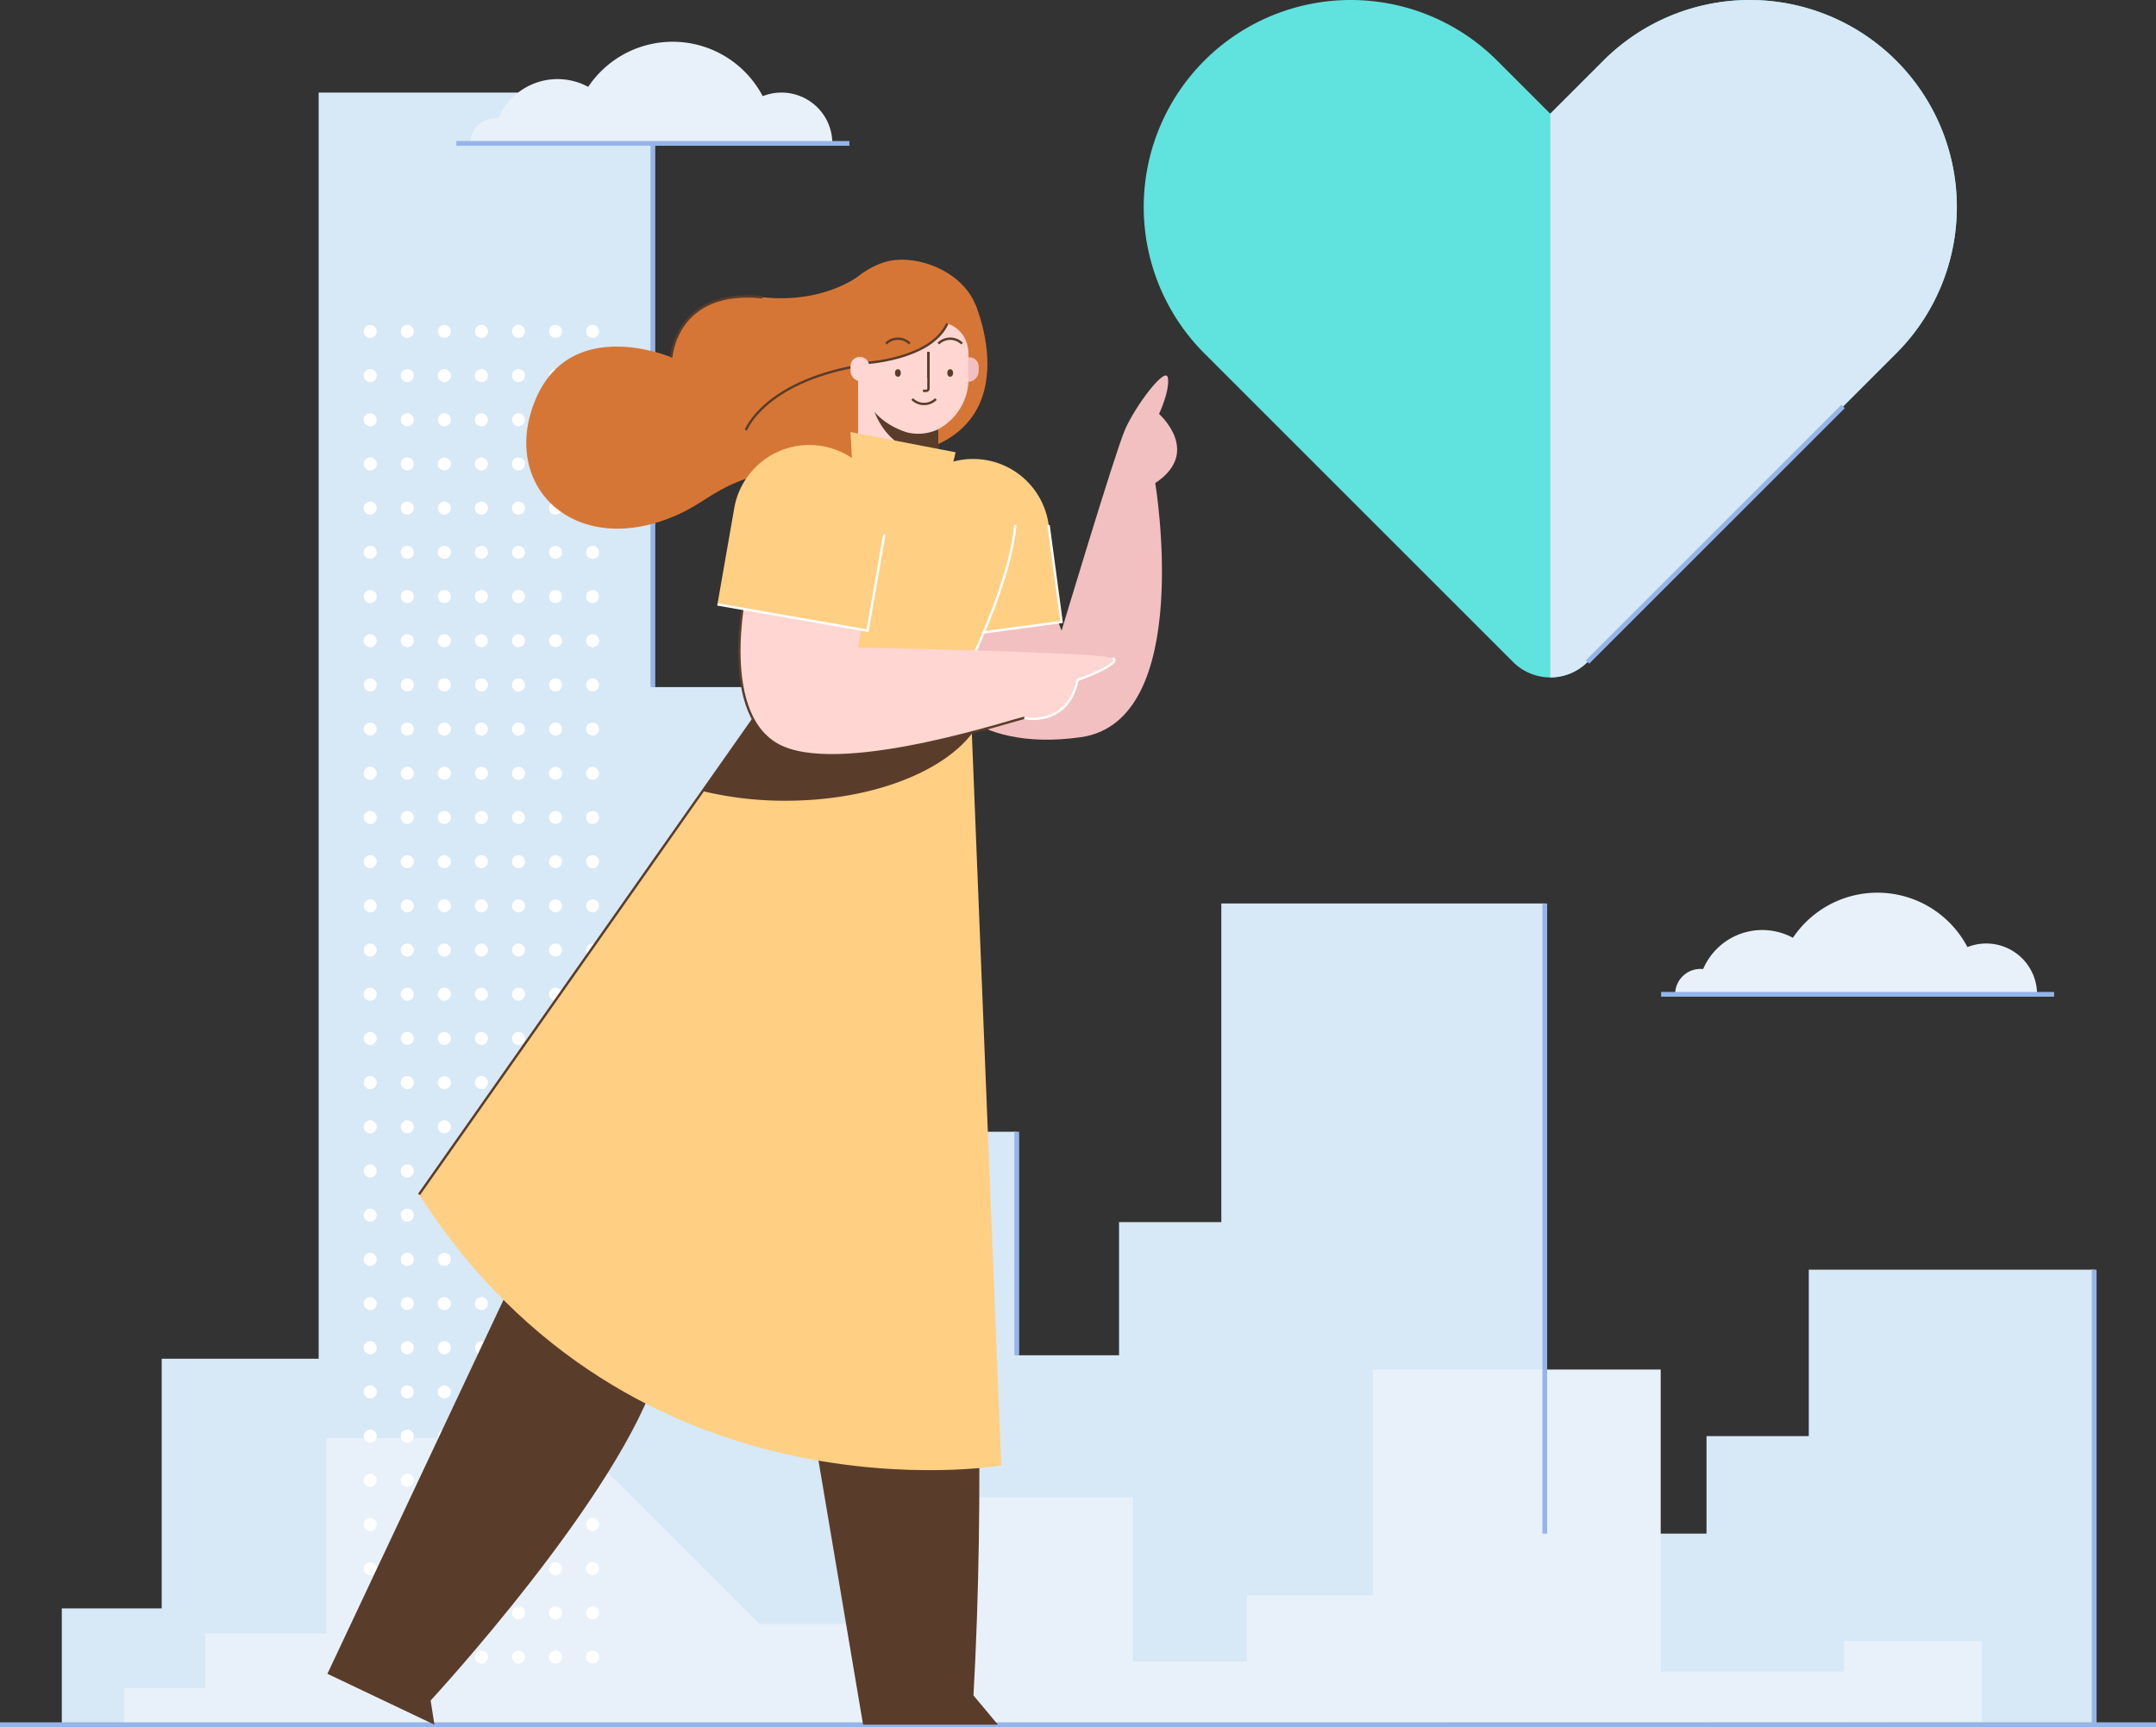 <svg id="Layer_1" data-name="Layer 1" xmlns="http://www.w3.org/2000/svg" viewBox="0 0 906.492 726.314"><rect x="0" y="0" width="906.492" height="726.314" fill="#333333" stroke="none"/><defs><style>.cls-1{fill:#d7e8f7;}.cls-2{fill:#e8f1f9;}.cls-10,.cls-3,.cls-7{fill:none;stroke-miterlimit:10;}.cls-3{stroke:#95b5e8;stroke-width:2px;}.cls-4{fill:#fff;}.cls-5{fill:#f2c0c0;}.cls-6{fill:#ffcf83;}.cls-7{stroke:#fff;}.cls-8{fill:#5a3c2a;}.cls-9{fill:#d67636;}.cls-10{stroke:#5a3c2a;}.cls-11{fill:#ffd6d2;}.cls-12{fill:#60e2de;}</style></defs><title>favourite, heart, rating, woman, social media</title><polygon class="cls-1" points="67.985 676.4 67.985 571.405 133.982 571.405 133.982 38.932 274.504 38.932 274.504 288.952 324.504 288.952 324.504 475.952 427.504 475.952 427.504 569.952 470.504 569.952 470.504 513.952 513.504 513.952 513.504 379.952 649.504 379.952 649.504 644.952 717.504 644.952 717.504 603.952 760.504 603.952 760.504 533.952 880.504 533.952 880.504 725.314 25.987 725.314 25.987 676.4 67.985 676.4"/><polyline class="cls-2" points="833.246 723.952 833.246 690.124 775.246 690.124 775.246 702.952 698.246 702.952 698.246 575.952 577.246 575.952 577.246 670.952 524.246 670.952 524.246 698.717 476.246 698.717 476.246 629.633 371.246 629.633 371.246 682.952 319.246 682.952 241.084 604.79 137.246 604.79 137.246 686.952 86.246 686.952 86.246 709.952 52.246 709.952 52.246 725.314"/><line class="cls-3" x1="274.504" y1="38.932" x2="274.504" y2="288.952"/><line class="cls-3" x1="324.504" y1="288.952" x2="324.504" y2="475.952"/><line class="cls-3" x1="427.504" y1="475.952" x2="427.504" y2="569.952"/><line class="cls-3" x1="649.504" y1="379.952" x2="649.504" y2="644.952"/><line class="cls-3" x1="880.504" y1="533.952" x2="880.504" y2="725.314"/><line class="cls-3" y1="725.314" x2="906.492" y2="725.314"/><circle class="cls-4" cx="249.163" cy="139.368" r="2.75"/><circle class="cls-4" cx="233.579" cy="139.368" r="2.75"/><circle class="cls-4" cx="217.996" cy="139.368" r="2.75"/><circle class="cls-4" cx="202.413" cy="139.368" r="2.75"/><circle class="cls-4" cx="186.829" cy="139.368" r="2.75"/><circle class="cls-4" cx="171.246" cy="139.368" r="2.75"/><circle class="cls-4" cx="155.663" cy="139.368" r="2.75"/><circle class="cls-4" cx="249.163" cy="157.952" r="2.75"/><circle class="cls-4" cx="233.579" cy="157.952" r="2.75"/><circle class="cls-4" cx="217.996" cy="157.952" r="2.75"/><circle class="cls-4" cx="202.413" cy="157.952" r="2.75"/><circle class="cls-4" cx="186.829" cy="157.952" r="2.75"/><circle class="cls-4" cx="171.246" cy="157.952" r="2.75"/><circle class="cls-4" cx="155.663" cy="157.952" r="2.75"/><circle class="cls-4" cx="249.163" cy="176.535" r="2.75"/><circle class="cls-4" cx="233.579" cy="176.535" r="2.75"/><circle class="cls-4" cx="217.996" cy="176.535" r="2.75"/><circle class="cls-4" cx="202.413" cy="176.535" r="2.75"/><circle class="cls-4" cx="186.829" cy="176.535" r="2.75"/><circle class="cls-4" cx="171.246" cy="176.535" r="2.75"/><circle class="cls-4" cx="155.663" cy="176.535" r="2.75"/><circle class="cls-4" cx="249.163" cy="195.118" r="2.75"/><circle class="cls-4" cx="233.579" cy="195.118" r="2.75"/><circle class="cls-4" cx="217.996" cy="195.118" r="2.75"/><circle class="cls-4" cx="202.413" cy="195.118" r="2.75"/><circle class="cls-4" cx="186.829" cy="195.118" r="2.75"/><circle class="cls-4" cx="171.246" cy="195.118" r="2.75"/><circle class="cls-4" cx="155.663" cy="195.118" r="2.75"/><circle class="cls-4" cx="249.163" cy="213.702" r="2.75"/><circle class="cls-4" cx="233.579" cy="213.702" r="2.75"/><circle class="cls-4" cx="217.996" cy="213.702" r="2.75"/><circle class="cls-4" cx="202.413" cy="213.702" r="2.75"/><circle class="cls-4" cx="186.829" cy="213.702" r="2.75"/><circle class="cls-4" cx="171.246" cy="213.702" r="2.75"/><circle class="cls-4" cx="155.663" cy="213.702" r="2.75"/><circle class="cls-4" cx="249.163" cy="232.285" r="2.75"/><circle class="cls-4" cx="233.579" cy="232.285" r="2.75"/><circle class="cls-4" cx="217.996" cy="232.285" r="2.75"/><circle class="cls-4" cx="202.413" cy="232.285" r="2.75"/><circle class="cls-4" cx="186.829" cy="232.285" r="2.75"/><circle class="cls-4" cx="171.246" cy="232.285" r="2.75"/><circle class="cls-4" cx="155.663" cy="232.285" r="2.75"/><circle class="cls-4" cx="249.163" cy="250.868" r="2.75"/><circle class="cls-4" cx="233.579" cy="250.868" r="2.75"/><circle class="cls-4" cx="217.996" cy="250.868" r="2.75"/><circle class="cls-4" cx="202.413" cy="250.868" r="2.75"/><circle class="cls-4" cx="186.829" cy="250.868" r="2.75"/><circle class="cls-4" cx="171.246" cy="250.868" r="2.75"/><circle class="cls-4" cx="155.663" cy="250.868" r="2.75"/><circle class="cls-4" cx="249.163" cy="269.452" r="2.75"/><circle class="cls-4" cx="233.579" cy="269.452" r="2.75"/><circle class="cls-4" cx="217.996" cy="269.452" r="2.75"/><circle class="cls-4" cx="202.413" cy="269.452" r="2.75"/><circle class="cls-4" cx="186.829" cy="269.452" r="2.75"/><circle class="cls-4" cx="171.246" cy="269.452" r="2.75"/><circle class="cls-4" cx="155.663" cy="269.452" r="2.75"/><circle class="cls-4" cx="249.163" cy="288.035" r="2.75"/><circle class="cls-4" cx="233.579" cy="288.035" r="2.75"/><circle class="cls-4" cx="217.996" cy="288.035" r="2.75"/><circle class="cls-4" cx="202.413" cy="288.035" r="2.75"/><circle class="cls-4" cx="186.829" cy="288.035" r="2.75"/><circle class="cls-4" cx="171.246" cy="288.035" r="2.75"/><circle class="cls-4" cx="155.663" cy="288.035" r="2.75"/><circle class="cls-4" cx="249.163" cy="306.618" r="2.75"/><circle class="cls-4" cx="233.579" cy="306.618" r="2.75"/><circle class="cls-4" cx="217.996" cy="306.618" r="2.75"/><circle class="cls-4" cx="202.413" cy="306.618" r="2.75"/><circle class="cls-4" cx="186.829" cy="306.618" r="2.75"/><circle class="cls-4" cx="171.246" cy="306.618" r="2.75"/><circle class="cls-4" cx="155.663" cy="306.618" r="2.75"/><circle class="cls-4" cx="249.163" cy="325.202" r="2.75"/><circle class="cls-4" cx="233.579" cy="325.202" r="2.75"/><circle class="cls-4" cx="217.996" cy="325.202" r="2.75"/><circle class="cls-4" cx="202.413" cy="325.202" r="2.75"/><circle class="cls-4" cx="186.829" cy="325.202" r="2.75"/><circle class="cls-4" cx="171.246" cy="325.202" r="2.75"/><circle class="cls-4" cx="155.663" cy="325.202" r="2.75"/><circle class="cls-4" cx="249.163" cy="343.785" r="2.75"/><circle class="cls-4" cx="233.579" cy="343.785" r="2.75"/><circle class="cls-4" cx="217.996" cy="343.785" r="2.75"/><circle class="cls-4" cx="202.413" cy="343.785" r="2.75"/><circle class="cls-4" cx="186.829" cy="343.785" r="2.75"/><circle class="cls-4" cx="171.246" cy="343.785" r="2.75"/><circle class="cls-4" cx="155.663" cy="343.785" r="2.75"/><circle class="cls-4" cx="249.163" cy="362.368" r="2.75"/><circle class="cls-4" cx="233.579" cy="362.368" r="2.75"/><circle class="cls-4" cx="217.996" cy="362.368" r="2.75"/><circle class="cls-4" cx="202.413" cy="362.368" r="2.75"/><circle class="cls-4" cx="186.829" cy="362.368" r="2.75"/><circle class="cls-4" cx="171.246" cy="362.368" r="2.75"/><circle class="cls-4" cx="155.663" cy="362.368" r="2.75"/><circle class="cls-4" cx="249.163" cy="380.952" r="2.75"/><circle class="cls-4" cx="233.579" cy="380.952" r="2.75"/><circle class="cls-4" cx="217.996" cy="380.952" r="2.75"/><circle class="cls-4" cx="202.413" cy="380.952" r="2.75"/><circle class="cls-4" cx="186.829" cy="380.952" r="2.75"/><circle class="cls-4" cx="171.246" cy="380.952" r="2.75"/><circle class="cls-4" cx="155.663" cy="380.952" r="2.75"/><circle class="cls-4" cx="249.163" cy="399.535" r="2.75"/><circle class="cls-4" cx="233.579" cy="399.535" r="2.75"/><circle class="cls-4" cx="217.996" cy="399.535" r="2.75"/><circle class="cls-4" cx="202.413" cy="399.535" r="2.75"/><circle class="cls-4" cx="186.829" cy="399.535" r="2.75"/><circle class="cls-4" cx="171.246" cy="399.535" r="2.75"/><circle class="cls-4" cx="155.663" cy="399.535" r="2.75"/><circle class="cls-4" cx="249.163" cy="418.118" r="2.75"/><circle class="cls-4" cx="233.579" cy="418.118" r="2.75"/><circle class="cls-4" cx="217.996" cy="418.118" r="2.75"/><circle class="cls-4" cx="202.413" cy="418.118" r="2.75"/><circle class="cls-4" cx="186.829" cy="418.118" r="2.75"/><circle class="cls-4" cx="171.246" cy="418.118" r="2.75"/><circle class="cls-4" cx="155.663" cy="418.118" r="2.75"/><circle class="cls-4" cx="249.163" cy="436.702" r="2.75"/><circle class="cls-4" cx="233.579" cy="436.702" r="2.75"/><circle class="cls-4" cx="217.996" cy="436.702" r="2.75"/><circle class="cls-4" cx="202.413" cy="436.702" r="2.75"/><circle class="cls-4" cx="186.829" cy="436.702" r="2.75"/><circle class="cls-4" cx="171.246" cy="436.702" r="2.75"/><circle class="cls-4" cx="155.663" cy="436.702" r="2.75"/><circle class="cls-4" cx="249.163" cy="455.285" r="2.75"/><circle class="cls-4" cx="233.579" cy="455.285" r="2.75"/><circle class="cls-4" cx="217.996" cy="455.285" r="2.75"/><circle class="cls-4" cx="202.413" cy="455.285" r="2.75"/><circle class="cls-4" cx="186.829" cy="455.285" r="2.75"/><circle class="cls-4" cx="171.246" cy="455.285" r="2.75"/><circle class="cls-4" cx="155.663" cy="455.285" r="2.75"/><circle class="cls-4" cx="249.163" cy="473.868" r="2.75"/><circle class="cls-4" cx="233.579" cy="473.868" r="2.75"/><circle class="cls-4" cx="217.996" cy="473.868" r="2.75"/><circle class="cls-4" cx="202.413" cy="473.868" r="2.75"/><circle class="cls-4" cx="186.829" cy="473.868" r="2.75"/><circle class="cls-4" cx="171.246" cy="473.868" r="2.75"/><circle class="cls-4" cx="155.663" cy="473.868" r="2.75"/><circle class="cls-4" cx="249.163" cy="492.452" r="2.75"/><circle class="cls-4" cx="233.579" cy="492.452" r="2.75"/><circle class="cls-4" cx="217.996" cy="492.452" r="2.75"/><circle class="cls-4" cx="202.413" cy="492.452" r="2.75"/><circle class="cls-4" cx="186.829" cy="492.452" r="2.75"/><circle class="cls-4" cx="171.246" cy="492.452" r="2.75"/><circle class="cls-4" cx="155.663" cy="492.452" r="2.75"/><circle class="cls-4" cx="249.163" cy="511.035" r="2.75"/><circle class="cls-4" cx="233.579" cy="511.035" r="2.75"/><circle class="cls-4" cx="217.996" cy="511.035" r="2.75"/><circle class="cls-4" cx="202.413" cy="511.035" r="2.75"/><circle class="cls-4" cx="186.829" cy="511.035" r="2.75"/><circle class="cls-4" cx="171.246" cy="511.035" r="2.75"/><circle class="cls-4" cx="155.663" cy="511.035" r="2.75"/><circle class="cls-4" cx="249.163" cy="529.618" r="2.75"/><circle class="cls-4" cx="233.579" cy="529.618" r="2.75"/><circle class="cls-4" cx="217.996" cy="529.618" r="2.75"/><circle class="cls-4" cx="202.413" cy="529.618" r="2.75"/><circle class="cls-4" cx="186.829" cy="529.618" r="2.75"/><circle class="cls-4" cx="171.246" cy="529.618" r="2.75"/><circle class="cls-4" cx="155.663" cy="529.618" r="2.75"/><circle class="cls-4" cx="249.163" cy="548.202" r="2.75"/><circle class="cls-4" cx="233.579" cy="548.202" r="2.75"/><circle class="cls-4" cx="217.996" cy="548.202" r="2.75"/><circle class="cls-4" cx="202.413" cy="548.202" r="2.75"/><circle class="cls-4" cx="186.829" cy="548.202" r="2.75"/><circle class="cls-4" cx="171.246" cy="548.202" r="2.75"/><circle class="cls-4" cx="155.663" cy="548.202" r="2.75"/><circle class="cls-4" cx="249.163" cy="566.785" r="2.75"/><circle class="cls-4" cx="233.579" cy="566.785" r="2.75"/><circle class="cls-4" cx="217.996" cy="566.785" r="2.75"/><circle class="cls-4" cx="202.413" cy="566.785" r="2.75"/><circle class="cls-4" cx="186.829" cy="566.785" r="2.75"/><circle class="cls-4" cx="171.246" cy="566.785" r="2.75"/><circle class="cls-4" cx="155.663" cy="566.785" r="2.75"/><circle class="cls-4" cx="249.163" cy="585.368" r="2.75"/><circle class="cls-4" cx="233.579" cy="585.368" r="2.75"/><circle class="cls-4" cx="217.996" cy="585.368" r="2.75"/><circle class="cls-4" cx="202.413" cy="585.368" r="2.75"/><circle class="cls-4" cx="186.829" cy="585.368" r="2.75"/><circle class="cls-4" cx="171.246" cy="585.368" r="2.75"/><circle class="cls-4" cx="155.663" cy="585.368" r="2.75"/><circle class="cls-4" cx="249.163" cy="603.952" r="2.75"/><circle class="cls-4" cx="233.579" cy="603.952" r="2.75"/><circle class="cls-4" cx="217.996" cy="603.952" r="2.75"/><circle class="cls-4" cx="202.413" cy="603.952" r="2.75"/><circle class="cls-4" cx="186.829" cy="603.952" r="2.75"/><circle class="cls-4" cx="171.246" cy="603.952" r="2.75"/><circle class="cls-4" cx="155.663" cy="603.952" r="2.75"/><circle class="cls-4" cx="249.163" cy="622.535" r="2.75"/><circle class="cls-4" cx="233.579" cy="622.535" r="2.75"/><circle class="cls-4" cx="217.996" cy="622.535" r="2.75"/><circle class="cls-4" cx="202.413" cy="622.535" r="2.75"/><circle class="cls-4" cx="186.829" cy="622.535" r="2.75"/><circle class="cls-4" cx="171.246" cy="622.535" r="2.75"/><circle class="cls-4" cx="155.663" cy="622.535" r="2.75"/><circle class="cls-4" cx="249.163" cy="641.118" r="2.75"/><circle class="cls-4" cx="233.579" cy="641.118" r="2.75"/><circle class="cls-4" cx="217.996" cy="641.118" r="2.75"/><circle class="cls-4" cx="202.413" cy="641.118" r="2.75"/><circle class="cls-4" cx="186.829" cy="641.118" r="2.75"/><circle class="cls-4" cx="171.246" cy="641.118" r="2.75"/><circle class="cls-4" cx="155.663" cy="641.118" r="2.75"/><circle class="cls-4" cx="249.163" cy="659.702" r="2.75"/><circle class="cls-4" cx="233.579" cy="659.702" r="2.75"/><circle class="cls-4" cx="217.996" cy="659.702" r="2.75"/><circle class="cls-4" cx="202.413" cy="659.702" r="2.75"/><circle class="cls-4" cx="186.829" cy="659.702" r="2.75"/><circle class="cls-4" cx="171.246" cy="659.702" r="2.75"/><circle class="cls-4" cx="155.663" cy="659.702" r="2.75"/><circle class="cls-4" cx="249.163" cy="678.285" r="2.75"/><circle class="cls-4" cx="233.579" cy="678.285" r="2.75"/><circle class="cls-4" cx="217.996" cy="678.285" r="2.75"/><circle class="cls-4" cx="202.413" cy="678.285" r="2.75"/><circle class="cls-4" cx="186.829" cy="678.285" r="2.75"/><circle class="cls-4" cx="171.246" cy="678.285" r="2.75"/><circle class="cls-4" cx="155.663" cy="678.285" r="2.75"/><circle class="cls-4" cx="249.163" cy="696.868" r="2.75"/><circle class="cls-4" cx="233.579" cy="696.868" r="2.75"/><circle class="cls-4" cx="217.996" cy="696.868" r="2.75"/><circle class="cls-4" cx="202.413" cy="696.868" r="2.75"/><circle class="cls-4" cx="186.829" cy="696.868" r="2.75"/><circle class="cls-4" cx="171.246" cy="696.868" r="2.75"/><circle class="cls-4" cx="155.663" cy="696.868" r="2.75"/><path class="cls-5" d="M437.461,252.211l5.6,4.267,3.277,8.738s22.323-74.338,26.589-84.338,17.333-27.423,18.133-21.911-3.733,15.111-3.733,15.111,18.133,16-1.6,29.067c0,0,16.734,100.07-31.266,106.87s-60.956-21.27-60.956-21.27l15.106-32"/><path class="cls-6" d="M377.679,192.975h64.076a0,0,0,0,1,0,0v41.134a32.038,32.038,0,0,1-32.038,32.038h-0a32.038,32.038,0,0,1-32.038-32.038V192.975A0,0,0,0,1,377.679,192.975Z" transform="matrix(-0.991, 0.133, -0.133, -0.991, 846.337, 402.559)"/><polyline class="cls-7" points="382.832 270.085 446.338 261.558 440.864 220.79"/><line class="cls-7" x1="399.64" y1="197.826" x2="399.64" y2="197.826"/><path class="cls-8" d="M216.991,535.4,137.658,703.899l45.005,21.415-1.606-10.169s80.332-86.842,95.931-139.639"/><path class="cls-8" d="M397.285,364.623s21.659,175.276,12.013,348.377l10.279,12.313h-56.692l-40.012-237.064s-36.204-80.027-13.357-123.627"/><path class="cls-9" d="M410.149,128.2l-47.257-13.501s-14.813,13.211-42.24,10.312c-36.592-3.867-38.392,25.245-38.392,25.245s-42.78-18.203-57.446,18.592c-14.667,36.795,18.246,66.83,60.646,47.364,18.911-8.682,17.867-19.2,84.267-23.734C436.127,187.944,410.149,128.2,410.149,128.2Z"/><path class="cls-10" d="M320.652,125.011c-36.592-3.867-38.392,25.245-38.392,25.245"/><path class="cls-11" d="M360.766,158.728h33.761a0,0,0,0,1,0,0v37.765a16.88,16.88,0,0,1-16.88,16.88h0a16.88,16.88,0,0,1-16.88-16.88V158.728A0,0,0,0,1,360.766,158.728Z"/><path class="cls-8" d="M365.428,160.8c0,16.45,11.17,29.786,24.95,29.786a21.127,21.127,0,0,0,4.149-.418V155.175H365.878A35.55,35.55,0,0,0,365.428,160.8Z"/><path class="cls-5" d="M408.219,150.256h0a3.275,3.275,0,0,1,3.275,3.275V156.651a3.933,3.933,0,0,1-3.933,3.933h0a3.933,3.933,0,0,1-3.933-3.933v-1.805A4.591,4.591,0,0,1,408.219,150.256Z" transform="translate(815.123 310.839) rotate(-180)"/><path class="cls-11" d="M403.165,128.263a30.859,30.859,0,0,1,4.203,18.986,84.72,84.72,0,0,0-.162,11.205,24.16,24.16,0,0,1-13.098,22.246,19.76,19.76,0,0,1-12.577,1.182c-7.925-2.362-19.731-9.489-20.002-25.03-.075-4.297-1.479-8.132-2.606-12.28-.979-3.603-1.261-8.838,1.581-15.308C366.771,114.993,391.509,109.383,403.165,128.263Z"/><path class="cls-9" d="M409.394,126.489c-6.271-12.647-22.996-19.005-34.908-16.875-16.4,2.933-41.581,28.342-13.72,55.408l0-5.678,2.127-6.588s28.271-1.2,35.402-16.667c0,0,9.374,2.324,8.886,13.995C407.181,150.085,415.665,139.137,409.394,126.489Z"/><path class="cls-10" d="M313.594,180.878s7.467-19.721,46.267-26.86"/><path class="cls-10" d="M362.893,152.756s28.271-1.2,35.402-16.667"/><path class="cls-11" d="M361.529,150.085h0a3.933,3.933,0,0,1,3.933,3.933v3.121a3.275,3.275,0,0,1-3.275,3.275h0a4.591,4.591,0,0,1-4.591-4.591v-1.805a3.933,3.933,0,0,1,3.933-3.933Z"/><path class="cls-10" d="M372.538,144.507a7.052,7.052,0,0,1,9.973,0"/><path class="cls-10" d="M394.527,144.507a7.052,7.052,0,0,1,9.973,0"/><ellipse class="cls-8" cx="377.524" cy="156.851" rx="1.218" ry="1.603"/><ellipse class="cls-8" cx="399.513" cy="156.851" rx="1.218" ry="1.603"/><path class="cls-10" d="M390.378,147.94v15.503a.909.909,0,0,1-.909.909H388.07"/><line class="cls-10" x1="390.378" y1="147.94" x2="390.378" y2="158.966"/><path class="cls-10" d="M393.505,167.815a7.052,7.052,0,0,1-9.973,0"/><path class="cls-8" d="M400.456,133.684c.048-.005.098-.006.146-.011-.074-.039-.127-.066-.127-.066C400.469,133.633,400.461,133.658,400.456,133.684Z"/><path class="cls-6" d="M358.224,193.38l-.628-11.704,44.193,8.535-2.276,9.467s56.347-24.543,7.947,80.257L420.981,616.303S266.188,642.702,176.193,502.309L344.127,263.402S297.727,172.88,358.224,193.38Z"/><path class="cls-8" d="M335.997,245.061c4.123,10.52,8.131,18.341,8.131,18.341l-48.71,69.295a147.785,147.785,0,0,0,34.89,4.048c35.26,0,65.494-11.635,78.303-28.193l-1.15-28.617c.811-1.755-49.686,15.826-48.933,14.143C347.118,277.573,369.922,246.276,335.997,245.061Z"/><path class="cls-7" d="M426.889,220.773c-1.065,12.469-6.523,31.218-19.428,59.162"/><line class="cls-10" x1="176.193" y1="502.309" x2="344.127" y2="263.402"/><path class="cls-11" d="M313.594,247.678s-12.4,54.667,15.6,66.667,100.267-12.8,101.467-12.4,18.4,3.2,22.4-16c0,0,19.2-6.8,14.8-9.2s-107.095-4.42-107.095-4.42l4.662-26.887"/><path class="cls-7" d="M430.661,301.944c1.2.4,18.4,3.2,22.4-16,0,0,19.2-6.8,14.8-9.2"/><path class="cls-10" d="M313.594,247.678s-12.4,54.667,15.6,66.667,100.267-12.8,101.467-12.4"/><path class="cls-6" d="M307.462,187.073H371.538a0,0,0,0,1,0,0v41.134a32.038,32.038,0,0,1-32.038,32.038h-0a32.038,32.038,0,0,1-32.038-32.038v-41.134A0,0,0,0,1,307.462,187.073Z" transform="translate(635.413 502.441) rotate(-170.084)"/><polyline class="cls-7" points="301.641 254.181 364.759 265.216 371.843 224.696"/><line class="cls-7" x1="339.469" y1="190.363" x2="339.469" y2="190.363"/><path class="cls-12" d="M674.15,25.497,651.818,47.829,629.487,25.497a87.052,87.052,0,0,0-123.11,0h0a87.052,87.052,0,0,0,0,123.11l22.332,22.332L636.172,278.402a22.127,22.127,0,0,0,31.292,0L774.928,170.938l22.332-22.332a87.052,87.052,0,0,0,0-123.109l-0-0A87.052,87.052,0,0,0,674.15,25.497Z"/><path class="cls-1" d="M797.26,25.497a87.052,87.052,0,0,0-123.11,0L651.818,47.829l-0-0V284.883a22.058,22.058,0,0,0,15.646-6.481L774.928,170.938l22.332-22.332a87.052,87.052,0,0,0,0-123.109Z"/><line class="cls-3" x1="667.464" y1="278.402" x2="774.928" y2="170.938"/><path class="cls-2" d="M789.36,375.414a42.743,42.743,0,0,1,42.743,42.743H746.617A42.743,42.743,0,0,1,789.36,375.414Z"/><path class="cls-2" d="M835.115,396.785a21.371,21.371,0,0,1,21.371,21.371H813.743A21.371,21.371,0,0,1,835.115,396.785Z"/><path class="cls-2" d="M714.99,407.471a10.686,10.686,0,0,1,10.686,10.686H704.305A10.686,10.686,0,0,1,714.99,407.471Z"/><path class="cls-2" d="M740.952,391.12a27.037,27.037,0,0,1,27.037,27.037H713.915A27.037,27.037,0,0,1,740.952,391.12Z"/><line class="cls-3" x1="863.657" y1="418.156" x2="698.418" y2="418.156"/><path class="cls-2" d="M282.826,17.561A42.743,42.743,0,0,1,325.569,60.304H240.084A42.743,42.743,0,0,1,282.826,17.561Z"/><path class="cls-2" d="M328.581,38.932a21.371,21.371,0,0,1,21.371,21.371H307.21A21.371,21.371,0,0,1,328.581,38.932Z"/><path class="cls-2" d="M208.457,49.618a10.686,10.686,0,0,1,10.686,10.686H197.771A10.686,10.686,0,0,1,208.457,49.618Z"/><path class="cls-2" d="M234.418,33.267A27.037,27.037,0,0,1,261.455,60.304H207.381A27.037,27.037,0,0,1,234.418,33.267Z"/><line class="cls-3" x1="357.124" y1="60.304" x2="191.885" y2="60.304"/></svg>